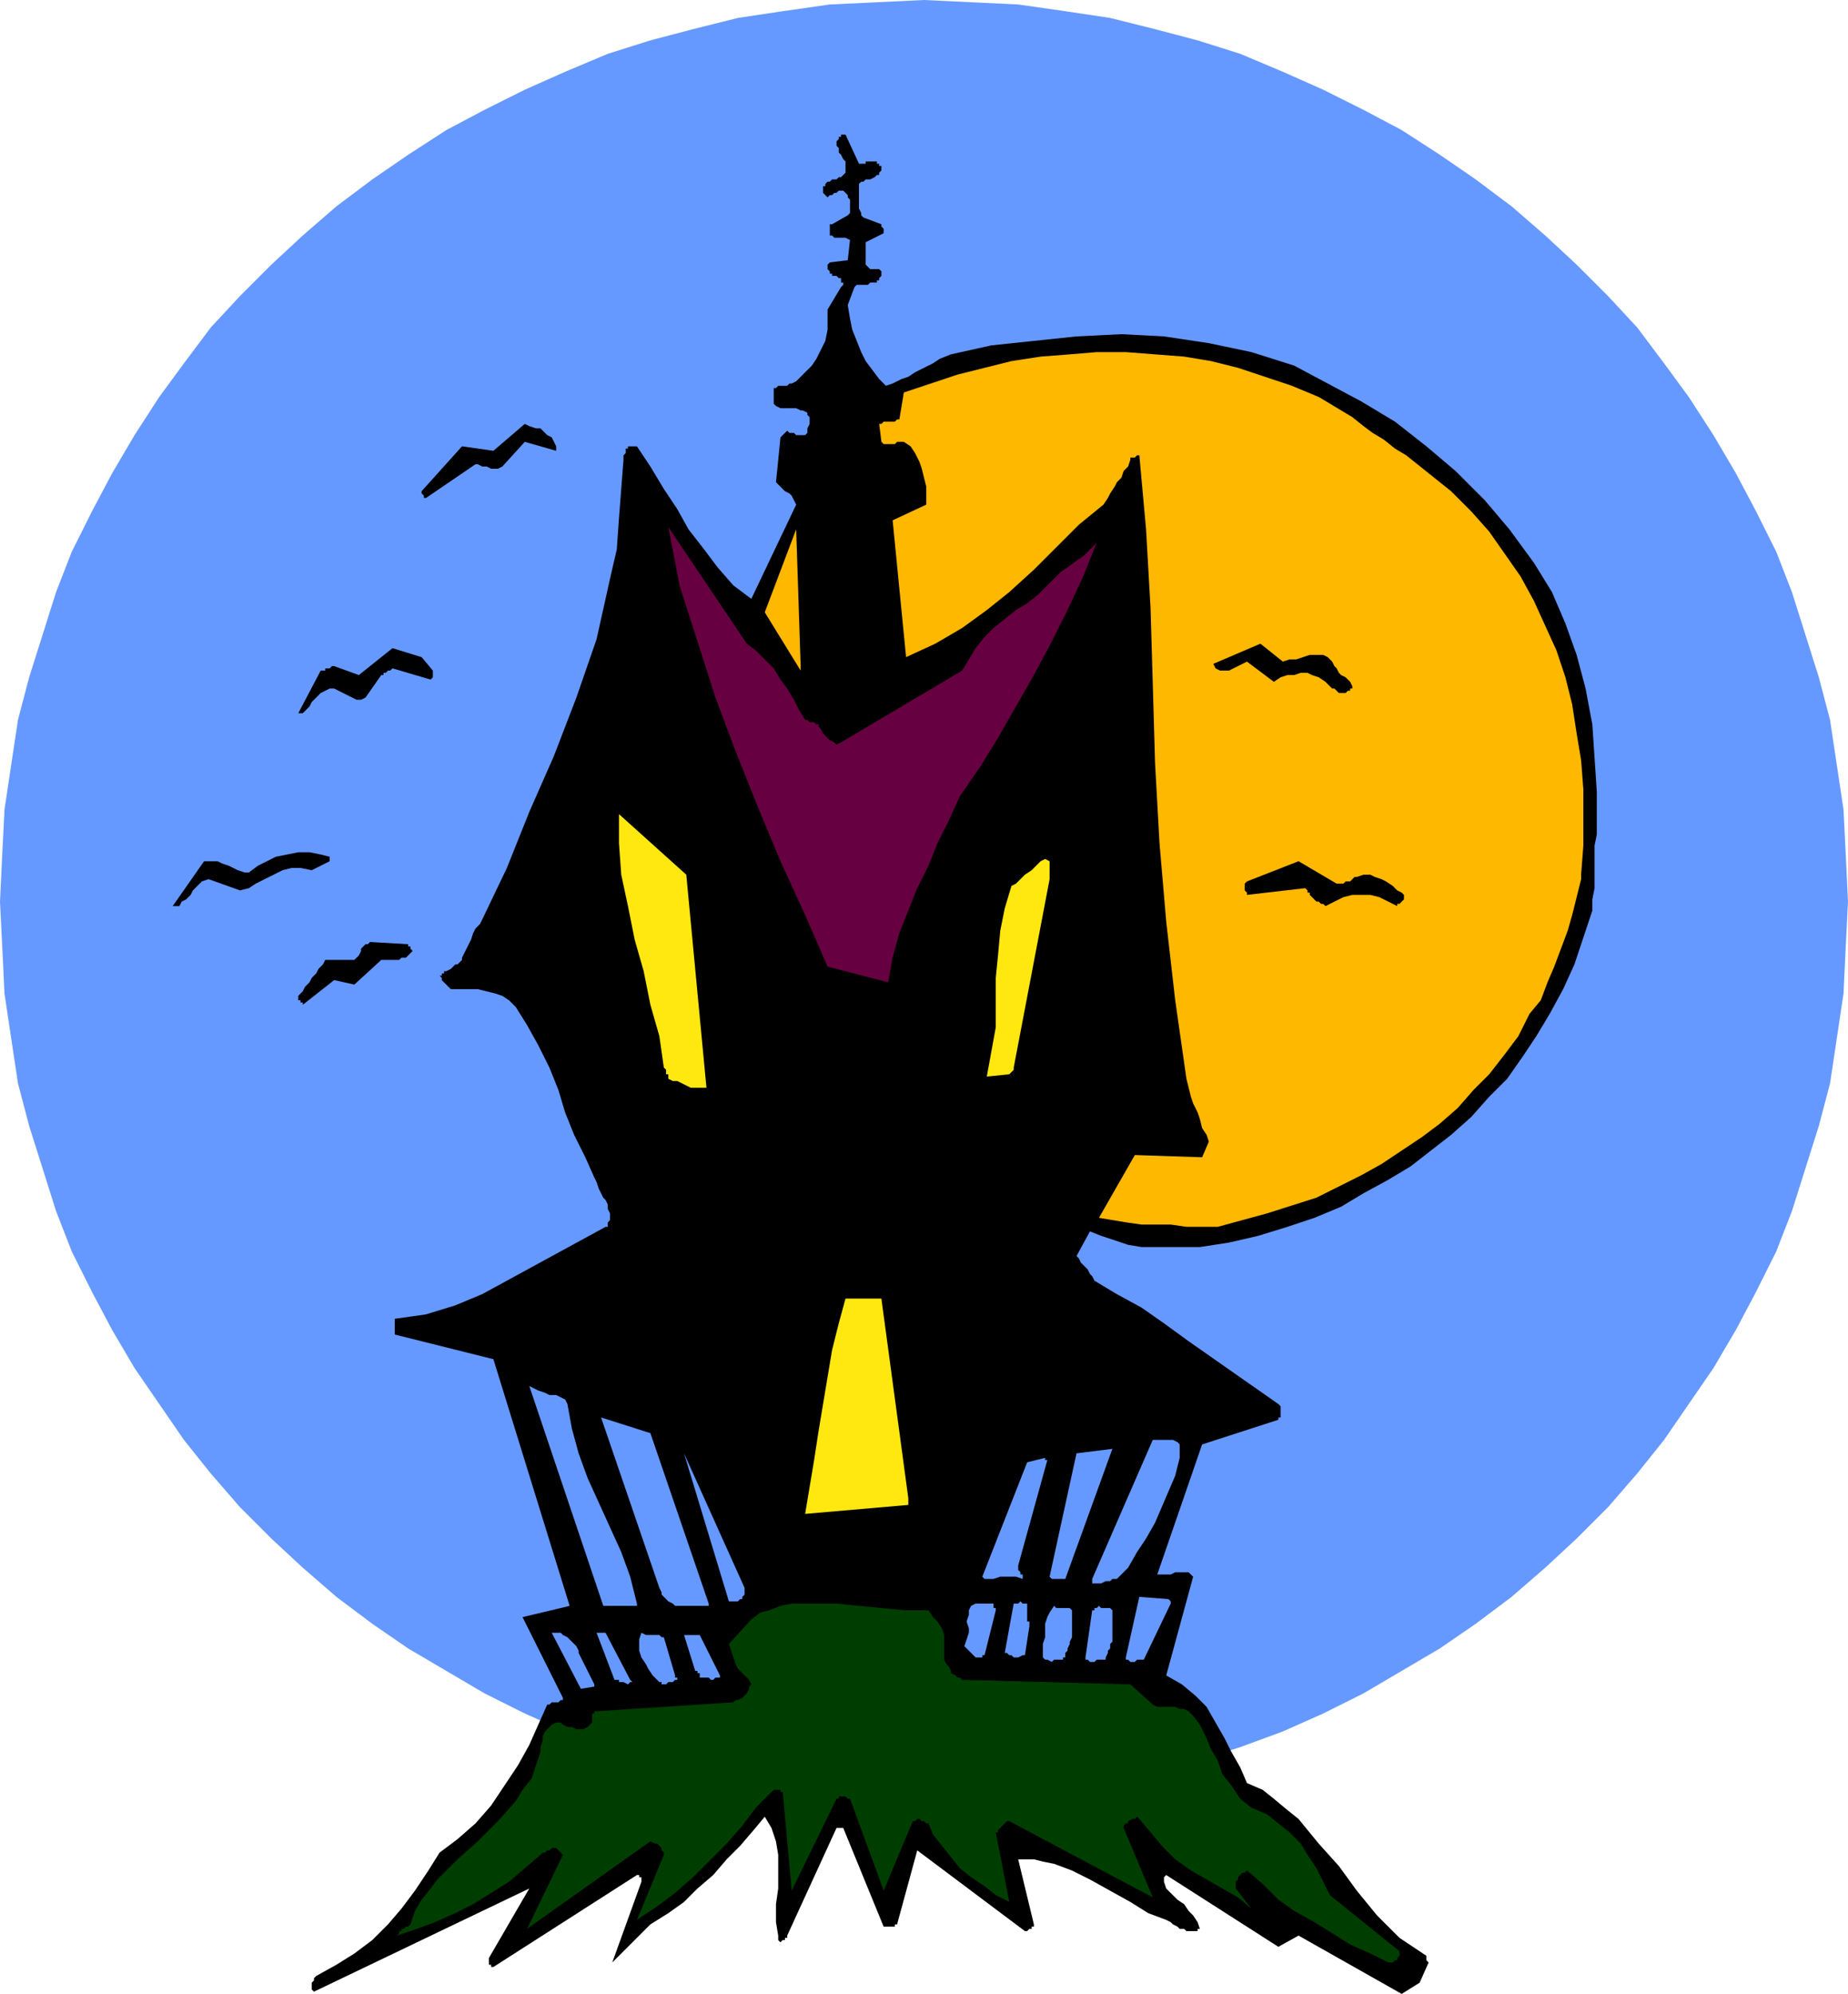 <svg xmlns="http://www.w3.org/2000/svg" fill-rule="evenodd" height="2.96in" preserveAspectRatio="none" stroke-linecap="round" viewBox="0 0 824 889" width="2.744in"><style>.brush1{fill:#69f}.pen1{stroke:none}.brush2{fill:#000}.brush3{fill:#ffb800}.brush6{fill:#ffe80f}</style><path class="pen1 brush1" d="m412 0 21 1 21 1 21 3 20 3 20 5 19 5 19 6 19 8 18 8 18 9 17 9 17 11 16 11 16 12 15 13 14 13 14 14 13 14 12 16 11 15 11 17 10 17 9 17 9 18 7 18 6 19 6 19 5 19 3 20 3 20 1 20 1 21-1 20-1 21-3 20-3 20-5 19-6 19-6 19-7 18-9 18-9 17-10 17-11 16-11 16-12 15-13 15-14 14-14 13-15 13-16 12-16 11-17 10-17 10-18 9-18 8-19 7-19 6-19 6-20 4-20 4-21 2-21 2-21 1-21-1-21-2-21-2-20-4-20-4-19-6-19-6-19-7-18-8-18-9-17-10-17-10-16-11-16-12-15-13-14-13-14-14-13-15-12-15-11-16-11-16-10-17-9-17-9-18-7-18-6-19-6-19-5-19-3-20-3-20-1-21-1-20 1-21 1-20 3-20 3-20 5-19 6-19 6-19 7-18 9-18 9-17 10-17 11-17 11-15 12-16 13-14 14-14 14-13 15-13 16-12 16-11 17-11 17-9 18-9 18-8 19-8 19-6 19-5 20-5 20-3 21-3 21-1 21-1z"/><path class="pen1 brush2" d="M712 368v-15l-1-15-1-15-3-16-4-15-5-14-6-14-8-13-11-15-11-13-13-13-13-11-14-11-15-9-15-8-15-8-19-6-19-4-20-3-19-1-20 1-19 2-19 2-18 4-5 2-3 2-4 2-4 2-3 2-3 1-4 2-3 1-3-3-3-4-3-4-2-4-2-5-2-5-1-5-1-6 3-8 1-1h5l1-1h3v-1h1v-1l1-1v-2l-1-1h-4l-1-1-1-1v-10l8-4v-2l-1-1v-1l-8-3-1-1v-1l-1-2V82l1-1h1l1-1h2l2-1 1-1h1v-1l1-1v-2h-1v-1h-1v-1h-5v1h-3l-6-13h-2v1h-1v1l-1 1v2l1 1v2l1 1 1 2 1 1v5l-1 1-1 1h-1l-1 1h-2l-1 1h-1l-1 1v1h-1v3l1 1 1 1 1-1h1l1-1h1l1-1h2l1 1 1 1v1l1 1v6l-1 1-7 4h-1v5h1l1 1h5l2 1-1 9-8 1-1 1v2l1 1v1h1v1h2l1 1h1v2h1v1l-1 1-6 10v9l-1 5-2 4-2 4-2 3-4 4-3 3-2 1h-1l-1 1h-4l-1 1h-1v7l1 1 2 1h7l2 1h1l2 1v1l1 1v3l-1 2v2l-1 1h-4l-1-1h-2l-1-1-1 1-1 1-1 1-2 20 1 1 1 1 1 1 1 1 2 1 1 1 1 2 1 2-20 42-8-6-7-8-6-8-7-9-5-9-6-9-6-10-6-9h-4v1h-1v2l-1 1v2l-1 13-1 13-1 14-3 13-6 27-9 26-10 26-11 25-10 25-11 23-1 2-2 2-1 2-1 3-1 2-1 2-1 2-1 2v1l-1 1-1 1h-1l-1 1-1 1-2 1h-1v1h-1v1h-1l1 1v1l1 1 1 1 1 1 1 1h12l4 1 4 1 3 1 3 2 3 3 5 8 5 9 5 10 4 10 3 10 4 10 5 10 4 9 1 2 1 3 1 2 1 2 1 1 1 2v2l1 2v3l-1 1v2h-1l-11 6-11 6-11 6-11 6-11 6-12 5-13 4-14 2v7l44 11 34 110-21 5 18 36v1h-1l-1 1h-3l-1 1h-1l-4 9-4 9-5 9-6 9-6 9-7 8-8 7-8 6-5 8-6 9-6 8-6 7-7 7-8 6-8 5-9 5-1 1v1l-1 1v3l1 1 96-46-18 31v3h1v1h1l64-41h1v1h1v2l-13 36 17-17 8-5 7-5 6-6 7-6 6-7 6-6 6-7 5-6 3 5 2 6 1 6v15l-1 7v8l1 6v2l1 1 1-1h1v-1h1v-1l22-48h3l18 44h5v-1h1l9-33 48 36h1l1-1h1v-1h1v-1l-7-29h7l4 1 5 1 8 3 8 4 9 5 9 5 8 5 8 3 2 1 1 1 2 1 1 1h2l1 1h5v-1h1l-1-3-2-3-2-2-2-3-3-2-2-2-3-3-1-3v-2l1-1 50 32 9-5 46 26 8-5 4-9-1-1v-2l-6-4-6-4-5-5-5-5-9-11-8-11-9-10-9-11-5-4-6-5-5-4-7-3-3-7-4-7-3-6-4-7-4-7-5-5-6-5-7-4 12-44-2-2h-6l-2 1h-6l20-58 34-11v-1h1v-5l-1-1-10-7-10-7-10-7-10-7-11-8-10-7-11-6-10-6-1-2-1-1-1-2-1-1-1-1-1-1-1-2-1-1 6-11 5 2 6 2 6 2 6 1h26l13-2 13-3 13-4 12-4 12-5 10-6 11-6 10-6 9-7 9-7 9-8 8-9 8-8 7-10 6-9 6-10 6-11 5-11 4-12 4-12v-5l1-5v-19l1-5v-4z"/><path class="pen1 brush3" d="m705 390 1-13v-25l-1-13-2-12-2-13-3-12-4-12-5-11-5-11-6-11-7-10-7-10-8-9-9-9-10-8-5-4-5-4-5-3-5-4-5-3-4-3-5-4-5-3-10-6-12-5-12-4-12-4-12-3-12-2-13-1-13-1h-13l-12 1-13 1-13 2-12 3-12 3-12 4-12 4-2 12h-1l-1 1h-5l-1 1h-1l1 8 1 1h5l1-1h3l3 2 2 3 2 4 1 3 1 4 1 4v8l-15 7 6 61 13-6 12-7 11-8 10-8 11-10 10-10 10-10 11-9 2-3 1-2 2-3 1-2 2-2 1-3 2-2 1-3v-1h2l1-1h1l3 33 2 35 1 34 1 35 2 36 3 35 4 35 5 35 1 4 1 4 1 3 2 4 1 3 1 4 2 3 1 3-3 7-30-1-16 28 6 1 6 1 7 1h13l7 1h14l22-6 22-7 10-5 10-5 9-5 9-6 9-6 8-6 8-7 7-8 7-7 7-9 6-8 5-10 5-6 3-8 3-7 3-8 3-8 2-7 2-8 2-8v-2z"/><path class="pen1 brush2" d="m625 398-2-1-2-2-3-2-2-1-3-1-2-1h-3l-3 1h-1l-1 1-1 1h-2l-1 1h-3l-17-10-23 9-1 1v3l1 1v1l26-3 1 1v1h1v1l1 1 1 1 1 1h1l1 1h1l1 1 4-2 4-2 4-1h8l4 1 4 2 4 2v-1h1l1-1 1-1v-2l-1-1z"/><path class="pen1" style="fill:#003d00" d="m624 870-31-25-3-6-3-6-4-6-3-5-5-5-5-4-5-4-7-3-5-4-4-6-4-5-2-6-3-5-2-5-3-6-3-4-2-2-2-1h-2l-2-1h-8l-2-1-10-9-75-2-1-1h-1l-1-1-2-1v-1l-1-2-1-1-1-2v-11l-1-3-2-3-2-2-2-3h-10l-11-1-10-1-10-1h-20l-5 1-5 2-4 1-4 3-10 11 3 9 1 2 1 1 1 1 1 1 1 1 1 1 1 2-1 1v1l-1 2-1 1-1 1-2 1h-1l-1 1-61 4h-1v1h-1v4l-1 1-1 1-2 1h-3l-2-1h-2l-2-1-1-1h-2l-2 1-1 1-2 2-1 2v2l-1 3v2l-2 6-2 6-4 5-3 5-8 9-9 9-9 8-9 9-3 4-4 5-3 5-2 6-1 1h-1l-1 1h-1v1h-1v1l-1 1 9-3 8-3 9-4 8-4 8-5 8-5 7-6 7-6 1-1h1l1-1h1l1-1h2l1 1 1 1 1 1-16 33 55-39 2 1h1l1 1 1 1v1l1 1v1l-12 29 9-6 8-6 8-7 8-8 7-7 7-8 6-8 8-8h3v1h1l4 44 20-41h1v-1h3l1 1h1l15 41 13-31h1l1-1h1l1 1h1l1 1h1l2 5 4 5 4 5 4 5 5 4 6 4 5 4 6 3-6-31h1v-1l1-1 1-1 1-1 1-1h1l64 34-13-31v-1l1-1h1v-1l2-1h1l1-1 1 1 5 6 5 6 6 6 7 5 7 4 7 4 7 4 6 5-7-9v-3l1-1v-1l1-1 1-1h1l1-1 7 6 7 7 7 5 9 5 8 5 8 5 9 4 8 4h2l1-1h1v-1l1-1v-2z"/><path class="pen1 brush2" d="m603 306-1-2-1-1-1-1-2-1-1-1-1-2-1-1-1-2-2-2-2-1h-6l-3 1-3 1h-3l-3 1-10-8-21 9 1 2 2 1h4l2-1 2-1 2-1 2-1 12 9 3-2 3-1h3l3-1h3l2 1 3 1 3 2 1 1 1 1 1 1h1l1 1 1 1h3l1-1h1v-1h1v-1zm-47 321-82-60-1-1v-1h-1l-1-1v-1l-1-1v-2l6-7 21-48 1-1v-1l1-1h2l1-1h1l1-1 18 5h1v-1h1l1-1-1-5v-4l-1-5-2-5-1-5-1-4-1-5-1-6-2-27-2-28-2-28-2-28-2-27-1-28-1-28-1-27-6 13-6 12-7 13-7 12-15 23-14 24-7 12-7 13-6 12-6 13-5 14-4 14-3 15-3 16v2l-1 1v1h-1v1h-2l-1 1h-2l-1-1-2-1-1-1-1-1-2-1-1-1h-7l-3-1h-2l-3-1-2-1h-3l-2-2-1 1h-4l-1-1-4-8-4-10-3-9-4-10-4-10-4-9-4-9-4-9-1-4-2-4-1-4-1-4-2-3-2-4-1-3-1-4-6-14-5-13-5-14-4-14-4-14-4-14-4-13-4-13v-2l-1-1v-3l-2 6-2 5-1 6-1 5-1 6-1 6-2 5-3 5-3 15-4 14-5 14-5 14-5 14-5 14-5 14-5 14-4 6-3 7-4 6-3 6-3 6-3 6-2 6-2 6 14 1 8 11 7 11 6 13 6 13 5 14 5 13 6 13 6 13 1 1v3l1 1v1l1 1 1 1h1l1 1v1h1l1 1v3l-1 1v1l-1 1v4l1 1v5h-1l-1 1h-2l-6-3-72 34 109 41 31 71 87-1 4-8 3-8 2-9 2-9 3-9 4-8 2-3 2-3 3-3 4-3 102-12h-1v-1h-1z"/><path class="pen1 brush1" d="M526 650v-6l-1-1-2-1h-9l-27 62v2h4l2-1h2l1-1h2l5-5 4-7 4-6 4-7 3-7 3-7 3-7 2-8zm-4 65v-1l-1-1-13-1-6 27v1h1l1 1h2l1-1h3l12-25zm-26 15v-12l-1-1h-4l-1-1-1 1h-1v1h-1l-3 21v1h1l1 1h2l1-1h4v-1l1-2v-1l1-1v-2l1-1v-2zm0-84-16 2-12 55 1 1h6l21-58z"/><path class="pen1" style="fill:#660040" d="m489 242-3 3-3 3-3 2-4 3-3 2-3 3-3 3-4 4-5 4-5 3-5 4-5 4-4 4-4 5-3 5-3 5-54 32-2 1-1-1-2-1-1-1-1-1-1-1-1-2-1-1v-1h-1l-1-1h-2l-1-1h-1l-3-5-2-4-3-5-3-4-3-5-4-4-4-4-4-3-35-52 5 26 8 25 8 25 9 24 10 25 10 24 11 24 10 23 27 7 2-11 3-11 4-10 4-10 5-10 4-10 5-10 5-11 9-13 8-13 8-14 8-14 8-15 7-14 7-15 6-15z"/><path class="pen1 brush1" d="M478 730v-12l-1-1h-6l-1-1-2 3-1 2-1 3v6l-1 3v6l1 1h1l2 1 1-1h4v-1h1v-2l1-1v-1l1-2v-1l1-2z"/><path class="pen1 brush2" d="M478 372v-6h-4l-4 1-3 3-3 4-4 4-3 3-4 3-3 2h-5l-1 1v1h-1v1l1 1-11 14v2l1 1h4l1 1v10l1 10-1 10v10l-2 10-1 10-3 10-3 9v2l1 1 1 1 1 1 25-3 20-117z"/><path class="pen1 brush1" d="m466 650-8 2-20 51 1 1h4l3-1h7l3 1v-2h-1v-1l-1-1v-2l13-47h-1v-1z"/><path class="pen1 brush6" d="M468 392v-8l-2-1-2 1-2 2-2 2-3 2-2 2-2 2-2 1-3 10-2 10-1 11-1 10v22l-2 11-2 11 10-1 1-1 1-1v-1l16-84z"/><path class="pen1 brush1" d="M459 725v-2h-1v-8h-2l-1-1-1 1h-2l-4 22h1l1 1h1l1 1h2l2-1h1l2-13zm-15-7v-1h-1v-2h-8l-2 1-1 2v2l-1 3 1 3v2l-1 3-1 3 5 5h3v-1h1l5-20z"/><path class="pen1 brush2" d="m414 678-15-108-22 1v-1h-1v-1l-1-1v-1l-1-1-2 1-2 1-2 1-2 1-2 1h-2l-2 1h-4v1l-1 1v1l1 1 1 1 1 1h1l2 1h1l1 1h2v12l-2 13-1 13-3 14-2 13-4 13-3 12-5 12 1 1v1h1v1h2l1 1h1l62-5v-2l1-1z"/><path class="pen1 brush6" d="m405 668-12-89h-16l-3 11-3 12-2 12-2 12-2 12-2 13-2 12-2 12 46-4v-3z"/><path class="pen1 brush2" d="M402 215v-3h-1l-1-1-1-1h-1l-2-1h-9l-3-2-1-3-2-4v-4l-1-4v-12l6-4-10-18-8 13 2 7-3 27h-12v3h1l1 1h1l2 1 1 1 8 105 1 1h2l2 1 2-1h3l2-1 2-1 2-2 1-1 2-1 2-1 1-1 2-1 1-1 1-1-7-71-2-10v-1l1-1 1-1 1-1v-1h1l2-1h1l9-2v-2z"/><path class="pen1 brush3" d="m357 297-2-61-14 37 16 26v-2z"/><path class="pen1 brush1" d="m332 708-27-60 20 66h4l1-1h1v-1l1-1v-3z"/><path class="pen1 brush2" d="m327 497-4-13-3-14-2-14-2-15-1-14v-43l-43-33-2 7-1 8v8l1 8 3 17 4 17 4 17 4 18 2 8 1 9 1 8-1 9 27 12v1l1 1 1 1 1 1h7v-1h1v-1l1-1v-1z"/><path class="pen1 brush1" d="m321 747-9-18h-7l5 16h1v1h1v2h4l1 1h1l1-1h2v-1zm-5-32-26-76-22-7 26 76 1 2v1l1 1 1 1 1 1 2 1 1 1h15v-1z"/><path class="pen1 brush6" d="m315 485-9-95-30-27v13l1 14 3 14 3 15 4 14 3 15 4 14 2 14 1 1v2h1v2l2 1h2l2 1 2 1 2 1h7z"/><path class="pen1 brush1" d="m301 747-5-17h-1l-1-1h-6l-2-1-1 3v5l1 3 2 3 1 2 2 3 2 2 1 1h1v1h2l1-1h2l1-1h1v-1h-1v-1zm-17-32-3-12-4-11-5-11-5-11-5-11-4-11-3-11-2-11-1-2-2-1-2-1h-3l-2-1-3-1-2-1-2-1 33 98h15v-1zm-3 34-11-21h-4l8 21h2v1h2l2 1 1-1h1l-1-1zm-16 2-7-14v-1l-1-2-1-1-1-1-1-1-1-1-2-1-1-1h-4l13 25 6-1v-1z"/><path class="pen1 brush2" d="m248 199-1-2-1-2-2-1-1-1-2-2h-2l-3-1-2-1-14 12-14-2-18 20v1l1 1v1h1l22-15h1l2 1h2l2 1h3l2-1 10-11 14 4v-2zm-55 100-5-6-13-4-15 12-11-4h-1l-1 1h-2v1h-2l-10 19h2l1-1 2-2 1-2 2-2 2-2 2-1 2-1h2l2 1 2 1 2 1 2 1 2 1h2l2-1 7-10h1v-1h1l1-1h1l1-1 17 5 1-1v-3zm-10 123h-1v-1l-17-1-1 1h-1l-1 1-1 1v1l-1 2-1 1-1 1h-13l-1 2-2 2-1 2-2 2-1 2-2 2-1 2-2 2v2h1v1h1v1l14-11 9 2 12-11h8l1-1h2l1-1 1-1 1-1-1-1v-1zm-36-40-4-1-5-1h-5l-5 1-5 1-4 2-4 2-4 3h-2l-3-1-2-1-2-1-3-1-2-1h-6l-14 20h3l1-2 2-1 2-2 1-2 2-2 2-2 3-1 14 5 4-1 3-2 4-2 4-2 4-2 4-1h4l5 1 8-4v-2z"/></svg>
